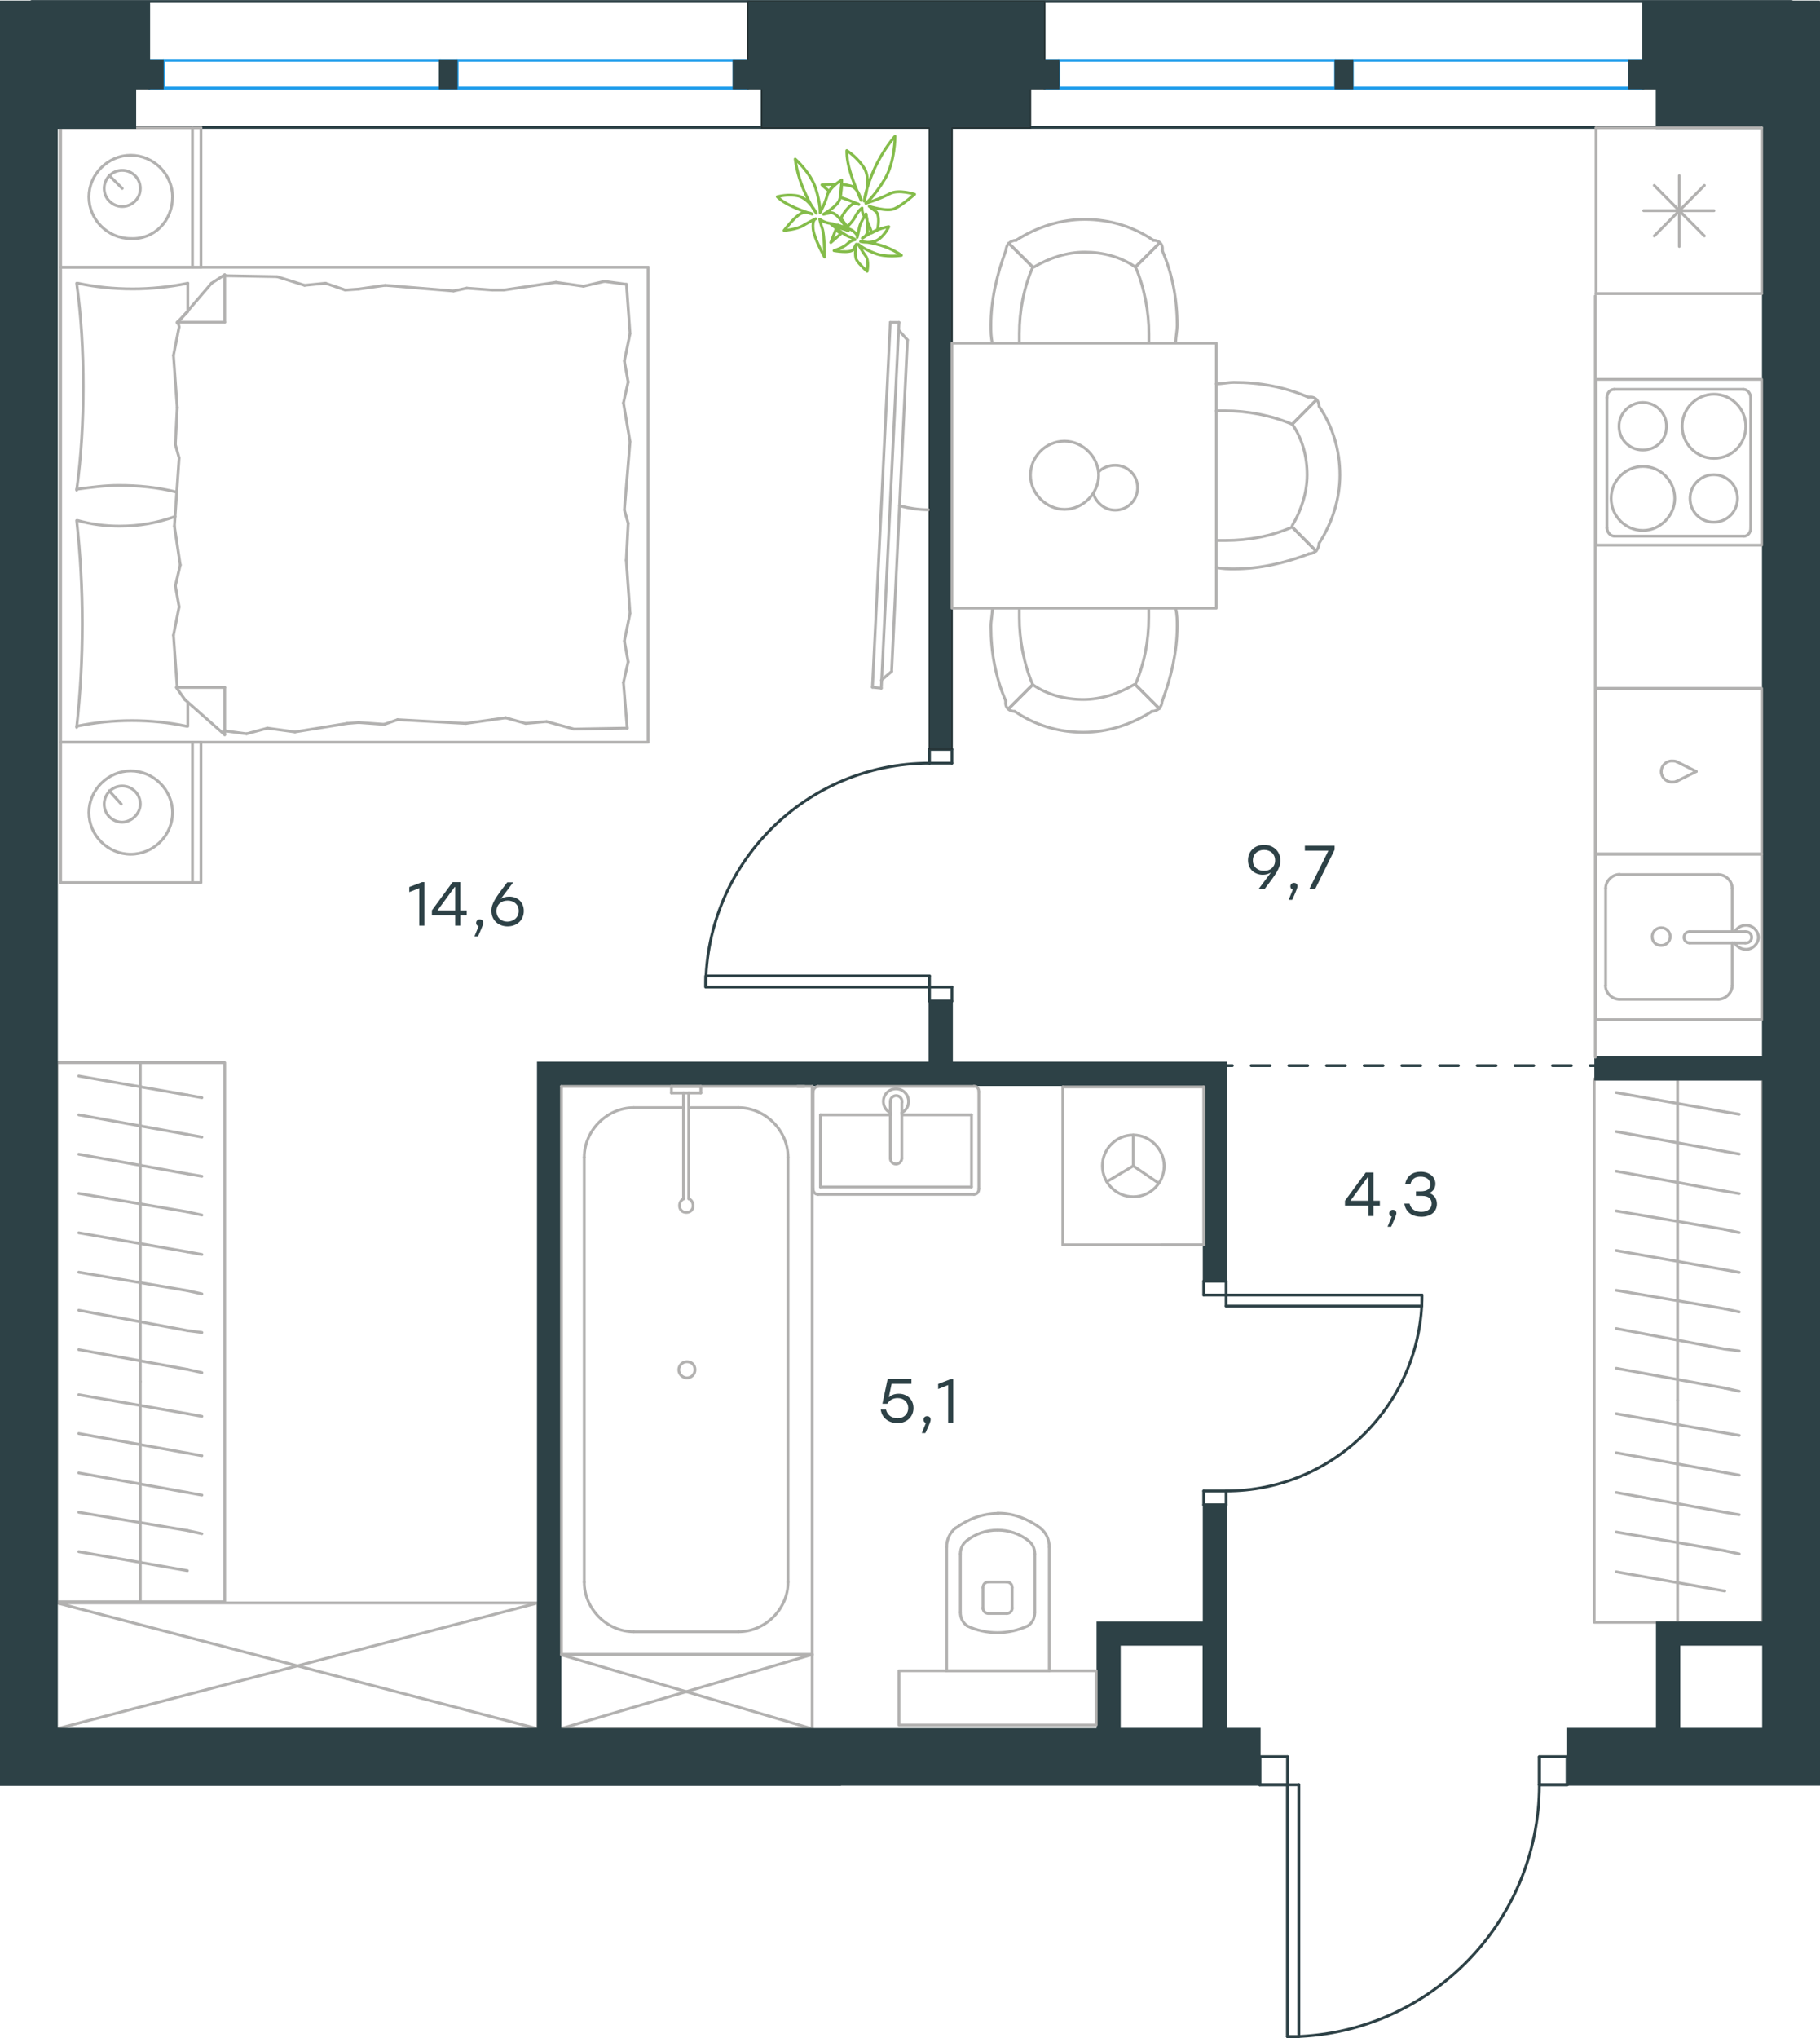 <?xml version="1.0" encoding="utf-8"?>
<!-- Generator: Adobe Illustrator 26.5.0, SVG Export Plug-In . SVG Version: 6.00 Build 0)  -->
<svg version="1.1" id="Слой_1" xmlns="http://www.w3.org/2000/svg" xmlns:xlink="http://www.w3.org/1999/xlink" x="0px" y="0px"
	 viewBox="0 0 966.3 1081.5" style="enable-background:new 0 0 966.3 1081.5;" xml:space="preserve">
<style type="text/css">
	.st0{fill:none;stroke:#B2B1B0;stroke-width:1.5;stroke-linecap:round;stroke-linejoin:round;stroke-miterlimit:10;}
	.st1{fill:none;stroke:#B2B1B0;stroke-width:1.5;stroke-linecap:round;stroke-linejoin:round;stroke-miterlimit:22.926;}
	.st2{fill:none;stroke:#1D9CEB;stroke-width:1.5;stroke-linecap:round;stroke-linejoin:round;stroke-miterlimit:10;}
	.st3{fill:none;stroke:#2D4146;stroke-width:1.5;stroke-linecap:round;stroke-linejoin:round;stroke-miterlimit:10;}
	.st4{fill:none;stroke:#2D4146;stroke-width:1.5;stroke-linecap:round;stroke-linejoin:round;stroke-miterlimit:22.926;}
	.st5{fill:#2D4146;stroke:#2D4146;stroke-miterlimit:10;}
	.st6{fill-rule:evenodd;clip-rule:evenodd;fill:#2D4146;stroke:#2D4146;stroke-miterlimit:10;}
	.st7{fill:none;stroke:#1A1A18;stroke-width:0.216;stroke-miterlimit:22.926;}
	.st8{fill:#2D4146;}
	.st9{fill:none;stroke:#84BC4A;stroke-width:1.5;stroke-linecap:round;stroke-linejoin:round;stroke-miterlimit:22.926;}
	
		.st10{fill:none;stroke:#2D4146;stroke-width:1.5;stroke-linecap:round;stroke-linejoin:round;stroke-miterlimit:22.926;stroke-dasharray:10,10,0,0,0,0;}
</style>
<g>
	<line class="st0" x1="30.2" y1="917.4" x2="285.6" y2="850.6"/>
	<polygon class="st0" points="285.6,850.6 30.2,850.6 285.6,917.4 	"/>
	<line class="st0" x1="297.5" y1="917.4" x2="431.2" y2="878"/>
	<polyline class="st0" points="297.5,917.4 431.2,917.4 297.5,878 	"/>
	<polyline class="st0" points="431.2,917.4 431.2,878 297.5,878 	"/>
	<g>
		<line class="st1" x1="890.7" y1="861" x2="890.7" y2="743.1"/>
		<line class="st1" x1="923.4" y1="761.7" x2="915.7" y2="760.4"/>
		<line class="st1" x1="915.7" y1="760.4" x2="858.1" y2="750.2"/>
		<line class="st1" x1="923.4" y1="782.8" x2="915.7" y2="781.4"/>
		<line class="st1" x1="915.7" y1="781.4" x2="858.1" y2="770.9"/>
		<line class="st1" x1="923.4" y1="803.8" x2="915.7" y2="802.5"/>
		<line class="st1" x1="915.7" y1="802.5" x2="858.1" y2="792"/>
		<line class="st1" x1="923.4" y1="824.6" x2="915.7" y2="822.9"/>
		<line class="st1" x1="915.7" y1="822.9" x2="858.1" y2="813"/>
		<line class="st1" x1="915.7" y1="844.3" x2="858.1" y2="834.1"/>
		<rect x="846.4" y="572.6" class="st1" width="89.1" height="288.3"/>
		<line class="st1" x1="890.7" y1="743.1" x2="890.7" y2="572.6"/>
		<line class="st1" x1="923.4" y1="591.3" x2="915.7" y2="590"/>
		<line class="st1" x1="915.7" y1="590" x2="858.1" y2="579.8"/>
		<line class="st1" x1="923.4" y1="612.4" x2="915.7" y2="611"/>
		<line class="st1" x1="915.7" y1="611" x2="858.1" y2="600.5"/>
		<line class="st1" x1="923.4" y1="633.4" x2="915.7" y2="632.1"/>
		<line class="st1" x1="915.7" y1="632.1" x2="858.1" y2="621.5"/>
		<line class="st1" x1="923.4" y1="654.1" x2="915.7" y2="652.4"/>
		<line class="st1" x1="915.7" y1="652.4" x2="858.1" y2="642.6"/>
		<line class="st1" x1="923.4" y1="675.2" x2="915.7" y2="673.8"/>
		<line class="st1" x1="915.7" y1="673.8" x2="858.1" y2="663.6"/>
		<line class="st1" x1="923.4" y1="696.2" x2="915.7" y2="694.5"/>
		<line class="st1" x1="915.7" y1="694.5" x2="858.1" y2="684.7"/>
		<line class="st1" x1="923.4" y1="716.9" x2="915.7" y2="715.9"/>
		<line class="st1" x1="915.7" y1="715.9" x2="858.1" y2="705"/>
		<line class="st1" x1="915.7" y1="736.6" x2="858.1" y2="726.1"/>
		<line class="st1" x1="923.4" y1="738.3" x2="915.7" y2="736.6"/>
	</g>
	<g>
		<line class="st1" x1="74.5" y1="850" x2="74.5" y2="733.1"/>
		<line class="st1" x1="107.2" y1="751.6" x2="99.5" y2="750.2"/>
		<line class="st1" x1="99.5" y1="750.2" x2="41.8" y2="740.1"/>
		<line class="st1" x1="107.2" y1="772.5" x2="99.5" y2="771.1"/>
		<line class="st1" x1="99.5" y1="771.1" x2="41.8" y2="760.7"/>
		<line class="st1" x1="107.2" y1="793.4" x2="99.5" y2="792"/>
		<line class="st1" x1="99.5" y1="792" x2="41.8" y2="781.6"/>
		<line class="st1" x1="107.2" y1="813.9" x2="99.5" y2="812.2"/>
		<line class="st1" x1="99.5" y1="812.2" x2="41.8" y2="802.5"/>
		<line class="st1" x1="99.5" y1="833.5" x2="41.8" y2="823.4"/>
		<rect x="30.2" y="563.9" class="st1" width="89.1" height="286.1"/>
		<line class="st1" x1="74.5" y1="733.1" x2="74.5" y2="563.9"/>
		<line class="st1" x1="107.2" y1="582.5" x2="99.5" y2="581.1"/>
		<line class="st1" x1="99.5" y1="581.1" x2="41.8" y2="571"/>
		<line class="st1" x1="107.2" y1="603.4" x2="99.5" y2="602"/>
		<line class="st1" x1="99.5" y1="602" x2="41.8" y2="591.6"/>
		<line class="st1" x1="107.2" y1="624.2" x2="99.5" y2="622.9"/>
		<line class="st1" x1="99.5" y1="622.9" x2="41.8" y2="612.5"/>
		<line class="st1" x1="107.2" y1="644.8" x2="99.5" y2="643.1"/>
		<line class="st1" x1="99.5" y1="643.1" x2="41.8" y2="633.3"/>
		<line class="st1" x1="107.2" y1="665.7" x2="99.5" y2="664.3"/>
		<line class="st1" x1="99.5" y1="664.3" x2="41.8" y2="654.2"/>
		<line class="st1" x1="107.2" y1="686.6" x2="99.5" y2="684.9"/>
		<line class="st1" x1="99.5" y1="684.9" x2="41.8" y2="675.1"/>
		<line class="st1" x1="107.2" y1="707.1" x2="99.5" y2="706.1"/>
		<line class="st1" x1="99.5" y1="706.1" x2="41.8" y2="695.3"/>
		<line class="st1" x1="99.5" y1="726.7" x2="41.8" y2="716.2"/>
		<line class="st1" x1="107.2" y1="728.4" x2="99.5" y2="726.7"/>
	</g>
</g>
<rect x="709.1" y="32" class="st2" width="8.9" height="14.9"/>
<rect x="554.6" y="32" class="st2" width="7.5" height="14.9"/>
<rect x="865" y="32" class="st2" width="7.4" height="14.9"/>
<line class="st2" x1="865" y1="46.8" x2="718" y2="46.8"/>
<line class="st2" x1="709.1" y1="46.8" x2="562" y2="46.8"/>
<line class="st2" x1="562" y1="32" x2="709.1" y2="32"/>
<line class="st2" x1="718" y1="32" x2="865" y2="32"/>
<rect x="233.8" y="32" class="st2" width="8.9" height="14.9"/>
<rect x="79.3" y="32" class="st2" width="7.5" height="14.9"/>
<rect x="389.7" y="32" class="st2" width="7.4" height="14.9"/>
<line class="st2" x1="389.7" y1="46.8" x2="242.7" y2="46.8"/>
<line class="st2" x1="233.8" y1="46.8" x2="86.7" y2="46.8"/>
<line class="st2" x1="86.7" y1="32" x2="233.8" y2="32"/>
<line class="st2" x1="242.7" y1="32" x2="389.7" y2="32"/>
<polyline class="st3" points="951.2,67.6 190.3,67.6 16.8,67.6 "/>
<line class="st4" x1="16.8" y1="0.8" x2="951.2" y2="0.8"/>
<polyline class="st3" points="683.6,947.1 689.6,947.1 683.6,947.1 683.6,1080.7 "/>
<polyline class="st3" points="689.6,947.1 689.6,1080.7 683.6,1080.7 "/>
<polygon class="st3" points="832.1,947.1 817.3,947.1 817.3,932.2 832.1,932.2 832.1,947.1 832.1,932.2 "/>
<path class="st3" d="M668.8,947.1v-14.9V947.1z"/>
<rect x="668.8" y="932.2" class="st3" width="14.9" height="14.9"/>
<line class="st3" x1="668.8" y1="932.2" x2="668.8" y2="947.1"/>
<line class="st3" x1="683.6" y1="932.2" x2="683.6" y2="947.1"/>
<line class="st3" x1="832.1" y1="947.1" x2="832.1" y2="932.2"/>
<line class="st3" x1="817.3" y1="947.1" x2="817.3" y2="932.2"/>
<line class="st3" x1="689.6" y1="947.1" x2="689.6" y2="1080.7"/>
<line class="st3" x1="683.6" y1="947.1" x2="683.6" y2="1080.7"/>
<polyline class="st3" points="683.6,947.1 668.8,947.1 668.8,932.2 683.6,932.2 "/>
<polyline class="st3" points="817.3,947.1 832.1,947.1 832.1,932.2 817.3,932.2 "/>
<path class="st3" d="M683.6,1080.8c73.8,0,133.7-59.8,133.7-133.7"/>
<line class="st3" x1="651" y1="693.1" x2="651" y2="687.2"/>
<line class="st3" x1="639.1" y1="679.8" x2="651" y2="679.8"/>
<line class="st3" x1="639.1" y1="687.2" x2="651" y2="687.2"/>
<line class="st3" x1="651" y1="798.6" x2="639.1" y2="798.6"/>
<line class="st3" x1="651" y1="791.2" x2="639.1" y2="791.2"/>
<polyline class="st3" points="651,693.1 754.9,693.1 754.9,687.2 651,687.2 "/>
<polyline class="st3" points="651,687.2 651,679.8 639.1,679.8 639.1,687.2 "/>
<polyline class="st3" points="651,791.2 651,798.6 639.1,798.6 639.1,791.2 "/>
<path class="st3" d="M651,791.2c57.4,0,104-46.5,104-104"/>
<line class="st3" x1="493.5" y1="517.9" x2="493.5" y2="523.8"/>
<line class="st3" x1="505.4" y1="531.3" x2="493.5" y2="531.3"/>
<line class="st3" x1="505.4" y1="523.8" x2="493.5" y2="523.8"/>
<line class="st3" x1="493.5" y1="397.6" x2="505.4" y2="397.6"/>
<line class="st3" x1="493.5" y1="405" x2="505.4" y2="405"/>
<polyline class="st3" points="493.5,517.9 374.7,517.9 374.7,523.8 493.5,523.8 "/>
<polyline class="st3" points="493.5,523.8 493.5,531.3 505.4,531.3 505.4,523.8 "/>
<polyline class="st3" points="493.5,405 493.5,397.6 505.4,397.6 505.4,405 "/>
<path class="st3" d="M493.5,405c-65.6,0-118.8,53.2-118.8,118.8"/>
<polygon class="st5" points="404.4,67.9 493.5,67.9 493.5,90.2 493.5,397.6 505.4,397.6 505.4,90.2 505.4,67.9 547,67.9 547,23.4 
	552.9,23.4 552.9,1.1 398.5,1.1 398.5,23.4 404.4,23.4 "/>
<rect x="0.5" y="0.8" class="st6" width="78.7" height="46.1"/>
<rect x="397.1" y="0.8" class="st6" width="157.5" height="46.1"/>
<rect x="872.4" y="0.8" class="st6" width="93.3" height="46.1"/>
<polygon class="st7" points="404.4,67.9 493.5,67.9 493.5,90.2 493.5,397.6 505.4,397.6 505.4,90.2 505.4,67.9 547,67.9 547,46.8 
	554.6,46.8 554.6,0.8 397.1,0.8 397.1,46.8 404.4,46.8 "/>
<g>
	<path class="st8" d="M225.3,468.1v23.1h-2.7v-19.9l-5.3,2.1v-2.7l6.8-2.6H225.3z"/>
	<path class="st8" d="M247.8,485.7h-3.4v5.5h-2.7v-5.5h-12.4v-2.6l11-15h4.1v15h3.4L247.8,485.7L247.8,485.7z M241.7,483.1v-12.4
		h-0.3l-9.1,12.4H241.7z"/>
	<path class="st8" d="M253.8,496.9h-1.9l2.2-5.4c-0.8-0.2-1.3-0.9-1.3-1.7c0-1.1,0.8-1.9,1.9-1.9c0.8,0,1.9,0.4,1.9,1.9
		C256.5,490.4,256.4,491.1,253.8,496.9z"/>
	<path class="st8" d="M278.1,483.4c0,5-3.8,8.2-8.6,8.2c-4.7,0-8.6-3.1-8.6-8.3c0-4,2.4-7.2,8.4-15.1h3.2l-6.6,8.8
		c1.2-0.7,2.6-1.2,4.3-1.2C274.4,475.7,278.1,478.4,278.1,483.4z M275.4,483.4c0-3.5-2.6-5.5-5.9-5.5c-3.4,0-5.9,2.1-5.9,5.6
		s2.6,5.6,5.8,5.6C272.8,489,275.4,486.8,275.4,483.4z"/>
</g>
<g>
	<path class="st8" d="M679.8,456.7c0,4-2.4,7.2-8.4,15.1h-3.2l6.6-8.8c-1.2,0.7-2.6,1.2-4.3,1.2c-4.1,0-7.9-2.7-7.9-7.7
		s3.8-8.2,8.6-8.2C675.9,448.4,679.8,451.5,679.8,456.7z M677,456.6c0-3.5-2.6-5.6-5.9-5.6c-3.3,0-5.9,2.2-5.9,5.6
		c0,3.5,2.6,5.5,5.8,5.5C674.5,462.2,677,460,677,456.6z"/>
	<path class="st8" d="M686.1,477.5h-1.9l2.2-5.4c-0.8-0.2-1.3-0.9-1.3-1.7c0-1.1,0.8-1.9,1.9-1.9c0.8,0,1.9,0.4,1.9,1.9
		C688.8,471,688.7,471.7,686.1,477.5z"/>
	<path class="st8" d="M708.6,448.8v2.1l-10.4,21h-3.1l10.2-20.5h-12.5v-2.6H708.6z"/>
</g>
<g>
	<path class="st8" d="M732.6,639.8h-3.4v5.5h-2.7v-5.5h-12.4v-2.6l11-15h4.1v15h3.4L732.6,639.8L732.6,639.8z M726.4,637.2v-12.4
		h-0.3l-9.1,12.4H726.4z"/>
	<path class="st8" d="M738.6,651h-1.9l2.2-5.4c-0.8-0.2-1.3-0.9-1.3-1.7c0-1.1,0.8-1.9,1.9-1.9c0.8,0,1.9,0.4,1.9,1.9
		C741.3,644.5,741.2,645.2,738.6,651z"/>
	<path class="st8" d="M762.9,638.9c0,4.2-3.4,6.8-8.3,6.8c-4.5,0-8.3-2.2-9-7h2.8c0.7,3.1,3.2,4.4,6.2,4.4c3.4,0,5.5-1.7,5.5-4.4
		c0-2.3-1.4-4.1-5.1-4.1h-3.2v-2.4h2.4c3.5,0,5.2-1.3,5.2-3.6c0-2.6-2.1-4.2-5.1-4.2c-2.8,0-4.7,1-5.5,4.1H746
		c0.9-4.7,4.2-6.7,8.3-6.7c4.4,0,7.8,2.6,7.8,6.4c0,2.2-1.2,4.1-3.3,4.9C761.4,634,762.9,636.1,762.9,638.9z"/>
</g>
<g>
	<path class="st8" d="M485,747.2c0,4.7-3.7,8-8.4,8c-4.4,0-8.3-2.4-9-7.2h2.8c0.7,3,3.1,4.6,6.2,4.6c3.3,0,5.6-2.3,5.6-5.4
		c0-3.2-2.4-5.3-5.6-5.3c-2.6,0-4.4,1.2-5.5,3h-2.6l2.8-13.2h12.6v2.6h-10.5l-1.5,7.2c1.3-1.2,3-1.9,5.3-1.9
		C481.5,739.6,485,742.5,485,747.2z"/>
	<path class="st8" d="M491.3,760.5h-1.9l2.2-5.4c-0.8-0.2-1.3-0.9-1.3-1.7c0-1.1,0.8-1.9,1.9-1.9c0.8,0,1.9,0.4,1.9,1.9
		C494.1,754,494,754.7,491.3,760.5z"/>
	<path class="st8" d="M506.1,731.8v23.1h-2.7V735l-5.3,2.1v-2.7l6.8-2.6H506.1z"/>
</g>
<path class="st5" d="M965.8,917.4v-44.6V861V486.7v-11.9V90.2V67.9V1.1h-92.1v22.3h5.9V68H936v22.3V561h-89v11.9h89.1V861h-28.2
	h-16.3h-11.9v56.4h-47.5v29.7h133.7L965.8,917.4L965.8,917.4z M936.1,917.4h-44.5v-44.6h16.3h28.2V917.4z"/>
<g>
	<rect x="533.4" y="32" class="st6" width="28.6" height="14.9"/>
	<rect x="709.1" y="32" class="st6" width="8.9" height="14.9"/>
	<rect x="865" y="32" class="st6" width="34.9" height="14.9"/>
</g>
<g>
	<rect x="57.8" y="32" class="st6" width="28.6" height="14.9"/>
	<rect x="233.5" y="32" class="st6" width="8.9" height="14.9"/>
	<rect x="389.5" y="32" class="st6" width="34.9" height="14.9"/>
</g>
<g>
	<g>
		<line class="st1" x1="32.2" y1="141.8" x2="32.2" y2="67.8"/>
		<line class="st1" x1="106.7" y1="67.8" x2="106.7" y2="141.8"/>
		<line class="st1" x1="106.7" y1="141.8" x2="32.2" y2="141.8"/>
		<line class="st1" x1="32.2" y1="67.8" x2="106.7" y2="67.8"/>
		<line class="st1" x1="64.9" y1="100" x2="57.9" y2="93"/>
		<line class="st1" x1="102.2" y1="67.8" x2="102.2" y2="141.8"/>
		<path class="st1" d="M91.6,104.5c0-12.1-10.1-22.1-22.2-22.1s-22.2,10.1-22.2,22.1c0,12.1,10.1,22.1,22.2,22.1
			C82,127.2,91.6,117.1,91.6,104.5z"/>
		<path class="st1" d="M74.5,100c0-5.5-4.5-9.6-9.6-9.6c-5.5,0-9.6,4.5-9.6,9.6c0,5.5,4.5,9.6,9.6,9.6
			C69.9,109.6,74.5,105.6,74.5,100z"/>
		<line class="st1" x1="32.2" y1="393.9" x2="32.2" y2="141.8"/>
		<line class="st1" x1="99.7" y1="372.6" x2="99.7" y2="385.4"/>
		<line class="st1" x1="94.1" y1="171" x2="119.3" y2="171"/>
		<line class="st1" x1="99.7" y1="165.4" x2="94.1" y2="171"/>
		<line class="st1" x1="344.1" y1="393.9" x2="32.2" y2="393.9"/>
		<line class="st1" x1="119.3" y1="145.8" x2="119.3" y2="171"/>
		<line class="st1" x1="32.2" y1="141.8" x2="344.1" y2="141.8"/>
		<line class="st1" x1="119.3" y1="389.9" x2="98.2" y2="371.3"/>
		<line class="st1" x1="98.2" y1="371.3" x2="93.6" y2="364.8"/>
		<line class="st1" x1="99.7" y1="150.3" x2="99.7" y2="165"/>
		<line class="st1" x1="94.1" y1="364.8" x2="119.3" y2="364.8"/>
		<line class="st1" x1="94.1" y1="171.5" x2="112.3" y2="150.3"/>
		<line class="st1" x1="112.3" y1="150.3" x2="119.3" y2="145.8"/>
		<line class="st1" x1="119.3" y1="389.9" x2="119.3" y2="364.8"/>
		<line class="st1" x1="333.5" y1="277.7" x2="332.5" y2="297.3"/>
		<line class="st1" x1="331" y1="213.8" x2="334.5" y2="234.4"/>
		<line class="st1" x1="331.5" y1="191.6" x2="333.5" y2="202.7"/>
		<line class="st1" x1="333.5" y1="202.7" x2="331" y2="213.8"/>
		<line class="st1" x1="331.5" y1="270.6" x2="333.5" y2="277.7"/>
		<line class="st1" x1="334.5" y1="234.4" x2="331.5" y2="270.6"/>
		<line class="st1" x1="332.6" y1="150.8" x2="334.5" y2="177"/>
		<line class="st1" x1="334.5" y1="177" x2="331.5" y2="191.6"/>
		<line class="st1" x1="331" y1="362.2" x2="333" y2="386.4"/>
		<line class="st1" x1="331.5" y1="340.1" x2="333.5" y2="351.2"/>
		<line class="st1" x1="333.5" y1="351.2" x2="331" y2="362.2"/>
		<line class="st1" x1="332.5" y1="297.3" x2="334.5" y2="325.5"/>
		<line class="st1" x1="334.5" y1="325.5" x2="331.5" y2="340.1"/>
		<line class="st1" x1="344.1" y1="393.9" x2="344.1" y2="141.8"/>
		<path class="st1" d="M40.7,276.2c2,18.1,3,36.2,3,54.9c0,18.1-1,36.7-3,54.9"/>
		<path class="st1" d="M93,274.1c-10.1,3.5-19,5.1-29.6,5.1c-7.6,0-15.1-1-22.2-3"/>
		<path class="st1" d="M40.7,385.4c9.6-2,19.7-3,29.2-3c10.1,0,19.7,1,29.2,3"/>
		<path class="st1" d="M40.7,259.6c7.6-1,15.1-2,22.2-2c10.6,0,20.7,1,30.7,3.5"/>
		<line class="st1" x1="183.3" y1="153.9" x2="190.4" y2="153.4"/>
		<line class="st1" x1="161.7" y1="151.4" x2="172.8" y2="150.3"/>
		<line class="st1" x1="172.8" y1="150.3" x2="183.3" y2="153.9"/>
		<line class="st1" x1="119.3" y1="146.3" x2="147.1" y2="146.8"/>
		<line class="st1" x1="147.1" y1="146.8" x2="161.7" y2="151.4"/>
		<line class="st1" x1="247.8" y1="152.9" x2="261.4" y2="153.9"/>
		<line class="st1" x1="190.4" y1="153.4" x2="204.5" y2="151.4"/>
		<line class="st1" x1="240.8" y1="154.4" x2="247.8" y2="152.9"/>
		<line class="st1" x1="204.5" y1="151.4" x2="240.8" y2="154.4"/>
		<line class="st1" x1="261.4" y1="153.9" x2="267.5" y2="153.9"/>
		<line class="st1" x1="309.8" y1="151.9" x2="320.9" y2="149.3"/>
		<line class="st1" x1="320.9" y1="149.3" x2="332" y2="150.8"/>
		<line class="st1" x1="267.5" y1="153.9" x2="295.2" y2="149.8"/>
		<line class="st1" x1="295.2" y1="149.8" x2="309.8" y2="151.9"/>
		<line class="st1" x1="268.5" y1="380.9" x2="261.4" y2="381.9"/>
		<line class="st1" x1="290.2" y1="382.9" x2="279.1" y2="383.9"/>
		<line class="st1" x1="279.1" y1="383.9" x2="268.5" y2="380.9"/>
		<line class="st1" x1="333" y1="386.4" x2="304.8" y2="386.9"/>
		<line class="st1" x1="304.8" y1="386.9" x2="290.2" y2="382.9"/>
		<line class="st1" x1="204" y1="384.4" x2="190.4" y2="383.4"/>
		<line class="st1" x1="261.4" y1="381.9" x2="247.3" y2="383.9"/>
		<line class="st1" x1="211.1" y1="381.9" x2="204" y2="384.4"/>
		<line class="st1" x1="247.3" y1="383.9" x2="211.1" y2="381.9"/>
		<line class="st1" x1="190.4" y1="383.4" x2="184.3" y2="383.9"/>
		<line class="st1" x1="119.8" y1="387.9" x2="118.8" y2="387.9"/>
		<line class="st1" x1="142" y1="386.4" x2="130.9" y2="389.4"/>
		<line class="st1" x1="130.9" y1="389.4" x2="119.8" y2="387.9"/>
		<line class="st1" x1="184.3" y1="383.9" x2="156.6" y2="388.4"/>
		<line class="st1" x1="156.6" y1="388.4" x2="142" y2="386.4"/>
		<path class="st1" d="M40.7,150.3c2.5,18.1,3.5,36.2,3.5,54.9c0,18.1-1,36.7-3.5,54.9"/>
		<path class="st1" d="M99.7,150.3c-9.6,2-19.7,3-29.2,3c-10.1,0-19.7-1-29.2-3"/>
		<line class="st1" x1="93.1" y1="235.9" x2="94.1" y2="216.3"/>
		<line class="st1" x1="95.7" y1="299.8" x2="92.6" y2="279.2"/>
		<line class="st1" x1="95.1" y1="322" x2="93.1" y2="310.9"/>
		<line class="st1" x1="93.1" y1="310.9" x2="95.7" y2="299.8"/>
		<line class="st1" x1="95.1" y1="243" x2="93.1" y2="235.9"/>
		<line class="st1" x1="92.6" y1="279.2" x2="95.1" y2="243"/>
		<line class="st1" x1="94.1" y1="364.8" x2="92.1" y2="337.1"/>
		<line class="st1" x1="92.1" y1="337.1" x2="95.1" y2="322"/>
		<line class="st1" x1="95.1" y1="173.5" x2="94.6" y2="171"/>
		<line class="st1" x1="94.1" y1="216.3" x2="92.1" y2="188.6"/>
		<line class="st1" x1="92.1" y1="188.6" x2="95.1" y2="173.5"/>
		<line class="st1" x1="32.2" y1="468.4" x2="32.2" y2="393.9"/>
		<line class="st1" x1="106.7" y1="393.9" x2="106.7" y2="468.4"/>
		<line class="st1" x1="106.2" y1="468.4" x2="32.2" y2="468.4"/>
		<line class="st1" x1="32.2" y1="393.9" x2="106.2" y2="393.9"/>
		<line class="st1" x1="64.4" y1="426.7" x2="57.9" y2="419.6"/>
		<line class="st1" x1="102.2" y1="393.9" x2="102.2" y2="468.4"/>
		<path class="st1" d="M91.6,431.2c0-12.1-10.1-22.1-22.2-22.1s-22.2,10.1-22.2,22.1c0,12.1,10.1,22.1,22.2,22.1
			C81.5,453.3,91.6,443.3,91.6,431.2z"/>
		<path class="st1" d="M74.5,426.7c0-5.5-4.5-9.6-9.6-9.6c-5.5,0-9.6,4.5-9.6,9.6c0,5.5,4.5,9.6,9.6,9.6
			C69.9,436.2,74.5,431.7,74.5,426.7z"/>
	</g>
	<g>
		<path class="st1" d="M477.6,268.4c5.1,1.3,10.2,2.1,15.3,2.1"/>
		<line class="st1" x1="467.9" y1="365.2" x2="477.3" y2="171.1"/>
		<line class="st1" x1="472.7" y1="171.1" x2="463.2" y2="364.7"/>
		<line class="st1" x1="463.2" y1="364.7" x2="467.9" y2="365.2"/>
		<line class="st1" x1="481.8" y1="180.4" x2="473.4" y2="356.3"/>
		<line class="st1" x1="477.2" y1="175.3" x2="481.8" y2="180.4"/>
		<line class="st1" x1="473.4" y1="356.3" x2="467.9" y2="361"/>
		<line class="st1" x1="472.7" y1="171.1" x2="477.3" y2="171.1"/>
	</g>
</g>
<path class="st5" d="M446,947.1h14.9h29.7h99.7h78.5v-29.7H651V798.6h-11.9V861h-48.8h-7.6v11.9v44.6H446H297.5V575.8h341.6v104H651
	V563.9h-11.9H505.4v-32.7h-11.9v32.7h-196h-11.9v11.9v341.6H30.2V90.2V67.9h41.6V23.4h5.9V1.1H0.5v66.8v22.3v510.9V613v248v11.9
	v44.6v29.7h297H446V947.1z M594.5,872.8H639v44.6h-44.5V872.8z"/>
<g>
	<line class="st1" x1="502.1" y1="886.6" x2="557.1" y2="886.6"/>
	<g>
		<line class="st1" x1="502.6" y1="821" x2="502.6" y2="886.6"/>
		<line class="st1" x1="549.4" y1="855.6" x2="549.4" y2="824.6"/>
		<line class="st1" x1="509.9" y1="824.6" x2="509.9" y2="855.6"/>
		<line class="st1" x1="537.4" y1="853.8" x2="537.4" y2="842.5"/>
		<line class="st1" x1="521.9" y1="842.5" x2="521.9" y2="853.8"/>
		<line class="st1" x1="524.9" y1="856.2" x2="534.4" y2="856.2"/>
		<line class="st1" x1="557.1" y1="886.6" x2="557.1" y2="821"/>
		<line class="st1" x1="534.4" y1="839.5" x2="524.9" y2="839.5"/>
		<path class="st1" d="M552.3,810.8c-6.6-4.8-14.3-7.8-22.1-7.8c0,0,0,0-0.6,0"/>
		<path class="st1" d="M534.4,856.2c1.8,0,3-1.2,3-3"/>
		<path class="st1" d="M545.8,862.8c2.4-1.8,3.6-4.2,3.6-7.2"/>
		<path class="st1" d="M537.4,842.5c0-1.8-1.2-3-3-3"/>
		<path class="st1" d="M545.8,817.4c-4.8-3.6-10.2-5.4-16.1-5.4"/>
		<path class="st1" d="M524.9,839.5c-1.8,0-3,1.2-3,3"/>
		<path class="st1" d="M521.9,853.2c0,1.8,1.2,3,3,3"/>
		<path class="st1" d="M509.9,855.6c0,3,1.2,5.4,3.6,7.2"/>
		<path class="st1" d="M513.5,862.8c4.8,2.4,10.8,3.6,16.1,3.6s10.8-1.2,16.1-3.6"/>
		<path class="st1" d="M513.5,817.4c-2.4,1.8-3.6,4.2-3.6,7.2"/>
		<path class="st1" d="M530.1,803.1L530.1,803.1c-8.4,0-16.1,3-22.7,7.8"/>
		<path class="st1" d="M557.1,821c0-4.2-1.8-7.8-4.8-10.1"/>
		<path class="st1" d="M507.4,810.8c-3,2.4-4.8,6-4.8,10.1"/>
		<path class="st1" d="M529.6,812L529.6,812c-6,0-11.4,1.8-16.1,5.4"/>
		<path class="st1" d="M549.4,824.6c0-3-1.2-5.4-3.6-7.2"/>
	</g>
	<rect x="477.3" y="886.6" class="st1" width="104.7" height="28.8"/>
</g>
<g>
	<line class="st1" x1="435.6" y1="629.9" x2="435.6" y2="591.6"/>
	<line class="st1" x1="435.6" y1="591.6" x2="472.7" y2="591.6"/>
	<line class="st1" x1="478.8" y1="591.6" x2="515.8" y2="591.6"/>
	<line class="st1" x1="515.8" y1="629.9" x2="435.6" y2="629.9"/>
	<line class="st1" x1="515.8" y1="591.6" x2="515.8" y2="629.9"/>
	<line class="st1" x1="517.1" y1="576.5" x2="434.3" y2="576.5"/>
	<line class="st1" x1="519.7" y1="630.8" x2="519.7" y2="579.4"/>
	<line class="st1" x1="434.3" y1="633.8" x2="517.1" y2="633.8"/>
	<line class="st1" x1="431.7" y1="579.4" x2="431.7" y2="630.8"/>
	<path class="st1" d="M431.7,630.8c0,1.8,1,3,2.6,3"/>
	<path class="st1" d="M517.1,633.8c1.6,0,2.6-1.2,2.6-3"/>
	<path class="st1" d="M519.7,579.4c0-1.8-1-3-2.6-3"/>
	<path class="st1" d="M434.3,576.5c-1,0-2.6,1.2-2.6,3"/>
	<line class="st1" x1="478.8" y1="614.6" x2="478.8" y2="584.9"/>
	<line class="st1" x1="472.7" y1="584.9" x2="472.7" y2="614.6"/>
	<path class="st1" d="M478.8,614.6L478.8,614.6c0,1.7-1.4,3.1-3.1,3.1s-3-1.4-3-3l0,0"/>
	<path class="st1" d="M472.7,590.5c-2.3-1.1-3.7-3.5-3.7-6c0-3.7,3-6.7,6.7-6.7s6.7,3,6.7,6.7c0,2.5-1.4,4.9-3.7,6"/>
	<path class="st1" d="M472.7,584.9c0-0.1,0-0.3,0-0.4c0-1.7,1.4-3.1,3.1-3.1s3.1,1.4,3.1,3.1c0,0.1,0,0.3,0,0.4"/>
</g>
<g>
	<line class="st1" x1="366.8" y1="587.8" x2="392.1" y2="587.8"/>
	<line class="st1" x1="336.5" y1="587.8" x2="362.9" y2="587.8"/>
	<line class="st1" x1="418.4" y1="614.1" x2="418.4" y2="839.6"/>
	<line class="st1" x1="392.1" y1="865.9" x2="336.5" y2="865.9"/>
	<line class="st1" x1="298.1" y1="878" x2="298.1" y2="576.5"/>
	<line class="st1" x1="431.2" y1="878" x2="298.1" y2="878"/>
	<line class="st1" x1="310.2" y1="839.6" x2="310.2" y2="614.1"/>
	<line class="st1" x1="431.2" y1="576.5" x2="431.2" y2="878"/>
	<line class="st1" x1="298.1" y1="576.5" x2="431.2" y2="576.5"/>
	<path class="st1" d="M392.1,865.9c14.2,0,26.3-12.1,26.3-26.3"/>
	<path class="st1" d="M336.5,587.8c-14.2,0-26.3,12.1-26.3,26.3"/>
	<path class="st1" d="M310.2,839.6c0,14.2,12.1,26.3,26.3,26.3"/>
	<path class="st1" d="M418.4,614.1c0-14.2-12.1-26.3-26.3-26.3"/>
	<line class="st1" x1="423.4" y1="576.5" x2="427" y2="576.5"/>
	<line class="st1" x1="365.7" y1="580" x2="365.7" y2="636.2"/>
	<line class="st1" x1="362.9" y1="636.2" x2="362.9" y2="580"/>
	<line class="st1" x1="356.5" y1="576.5" x2="372.1" y2="576.5"/>
	<line class="st1" x1="372.1" y1="576.5" x2="372.1" y2="580"/>
	<line class="st1" x1="372.1" y1="580" x2="356.5" y2="580"/>
	<line class="st1" x1="356.5" y1="580" x2="356.5" y2="576.5"/>
	<path class="st1" d="M362.9,636.2c-1.4,0.7-2.1,2.1-2.1,3.6c0,2.1,1.4,3.6,3.6,3.6c2.1,0,3.6-1.4,3.6-3.6c0-1.4-0.7-2.8-2.1-3.6"/>
	<path class="st1" d="M364.7,722.6c-2.4,0-4.3,2-4.3,4.3s2,4.3,4.3,4.3c2.4,0,4.3-2,4.3-4.3C369,724.1,367,722.6,364.7,722.6z"/>
</g>
<g>
	<line class="st1" x1="639.1" y1="576.8" x2="564.3" y2="576.8"/>
	<g>
		<line class="st1" x1="564.3" y1="660.6" x2="564.3" y2="576.8"/>
		<line class="st1" x1="616.6" y1="660.6" x2="639.1" y2="660.6"/>
		<line class="st1" x1="564.3" y1="660.6" x2="639.1" y2="660.6"/>
		<line class="st1" x1="601.7" y1="618.7" x2="615.1" y2="627.8"/>
		<line class="st1" x1="601.7" y1="618.7" x2="601.7" y2="602.3"/>
		<line class="st1" x1="601.7" y1="618.7" x2="587.6" y2="627.1"/>
		<path class="st1" d="M601.7,602.3c-9.1,0-16.4,7.4-16.4,16.4s7.4,16.4,16.4,16.4c9.1,0,16.4-7.4,16.4-16.4
			C618.1,610,610.7,602.3,601.7,602.3z"/>
		<line class="st1" x1="639.1" y1="660.6" x2="639.1" y2="576.8"/>
	</g>
</g>
<g>
	<line class="st1" x1="935.3" y1="67.8" x2="935.3" y2="155.8"/>
	<line class="st1" x1="891.6" y1="93.2" x2="891.6" y2="130.8"/>
	<line class="st1" x1="878.3" y1="125.2" x2="904.9" y2="98.4"/>
	<line class="st1" x1="878.3" y1="98.4" x2="904.9" y2="125.2"/>
	<line class="st1" x1="872.7" y1="111.8" x2="910" y2="111.8"/>
	<line class="st1" x1="935.3" y1="155.8" x2="847.4" y2="155.8"/>
	<line class="st1" x1="847.4" y1="67.8" x2="847.4" y2="155.8"/>
	<line class="st1" x1="935.3" y1="67.8" x2="847.4" y2="67.8"/>
</g>
<g>
	<rect x="847.3" y="453.2" class="st1" width="88" height="87.9"/>
	<line class="st1" x1="897.1" y1="500.4" x2="926.6" y2="500.4"/>
	<line class="st1" x1="919.7" y1="494.4" x2="919.7" y2="471.3"/>
	<line class="st1" x1="852.5" y1="471.3" x2="852.5" y2="523"/>
	<line class="st1" x1="919.7" y1="523" x2="919.7" y2="500.4"/>
	<line class="st1" x1="859.8" y1="530.3" x2="912.3" y2="530.3"/>
	<line class="st1" x1="926.6" y1="494.4" x2="897.1" y2="494.4"/>
	<line class="st1" x1="912.3" y1="464.1" x2="859.8" y2="464.1"/>
	<path class="st1" d="M897.1,500.4L897.1,500.4c-1.7,0-3-1.3-3-3s1.3-3,3-3"/>
	<path class="st1" d="M912.3,464.1c3.9,0,7.4,3.4,7.4,7.3"/>
	<path class="st1" d="M921,494.4c1.3-2.1,3.5-3.4,6.1-3.4c3.5,0,6.5,3,6.5,6.4s-3,6.4-6.5,6.4c-2.6,0-4.8-1.3-6.1-3.4"/>
	<path class="st1" d="M859.8,530.3c-3.9,0-7.4-3.4-7.4-7.3"/>
	<path class="st1" d="M919.7,523c0,3.8-3.5,7.3-7.4,7.3"/>
	<path class="st1" d="M852.5,471.3c0-3.8,3.5-7.3,7.4-7.3"/>
	<path class="st1" d="M926.6,494.4h0.4c1.7,0,3,1.3,3,3s-1.3,3-3,3h-0.4"/>
	<path class="st1" d="M882,501.7c2.6,0,4.8-2.1,4.8-4.7s-2.2-4.7-4.8-4.7s-4.8,2.1-4.8,4.7C877.2,500,879.4,501.7,882,501.7z"/>
</g>
<g>
	<path class="st1" d="M884.8,226.2c0-7-5.6-12.6-12.6-12.6c-6.9,0-12.6,5.7-12.6,12.6c0,7,5.6,12.6,12.6,12.6
		S884.8,233.6,884.8,226.2z"/>
	<path class="st1" d="M889.2,264.5c0-9.1-7.4-17-16.9-17c-9.1,0-16.9,7.4-16.9,17c0,9.1,7.4,17,16.9,17
		C881.4,281.5,889.2,273.6,889.2,264.5z"/>
	<path class="st1" d="M922.5,264.5c0-7-5.6-12.6-12.6-12.6c-6.9,0-12.6,5.7-12.6,12.6c0,7,5.6,12.6,12.6,12.6
		S922.5,271.5,922.5,264.5z"/>
	<path class="st1" d="M926.9,226.2c0-9.1-7.4-17-16.9-17c-9.1,0-16.9,7.4-16.9,17c0,9.1,7.4,17,16.9,17S926.9,235.8,926.9,226.2z"/>
	<line class="st1" x1="853.2" y1="280.2" x2="853.2" y2="211"/>
	<line class="st1" x1="925.6" y1="284.5" x2="857.1" y2="284.5"/>
	<line class="st1" x1="929.5" y1="211" x2="929.5" y2="280.2"/>
	<line class="st1" x1="857.1" y1="206.6" x2="925.6" y2="206.6"/>
	<path class="st1" d="M929.5,280.2L929.5,280.2c0,2.6-1.7,4.4-3.9,4.4"/>
	<path class="st1" d="M853.2,211L853.2,211c0-2.6,1.7-4.4,3.9-4.4"/>
	<path class="st1" d="M857.1,284.5L857.1,284.5c-2.2,0-3.9-2.2-3.9-4.4"/>
	<path class="st1" d="M925.6,206.6L925.6,206.6c2.2,0,3.9,2.2,3.9,4.4"/>
	<rect x="847.4" y="201.3" class="st1" width="87.9" height="88"/>
</g>
<g>
	<rect x="847.3" y="365.3" class="st1" width="88" height="87.9"/>
	<line class="st1" x1="900.6" y1="409.4" x2="890.2" y2="404.2"/>
	<line class="st1" x1="890.2" y1="414.6" x2="900.6" y2="409.4"/>
	<path class="st1" d="M890.2,414.6c-0.9,0.4-1.7,0.4-2.6,0.4c-3,0-5.6-2.6-5.6-5.6"/>
	<path class="st1" d="M890.2,404.2c-0.9-0.4-1.7-0.4-2.6-0.4c-3,0-5.6,2.6-5.6,5.6"/>
</g>
<line class="st1" x1="847" y1="157" x2="847" y2="561"/>
<g>
	<rect x="505.4" y="182.1" class="st1" width="140.4" height="140.6"/>
	<path class="st1" d="M686.1,225.1c5.5,7.9,7.9,17.4,7.9,26.9s-3.2,19-7.9,26.9"/>
	<path class="st1" d="M645.7,203.7c3.2,0,6.3-0.8,9.5-0.8c13.4,0,26.9,2.4,39.5,7.9"/>
	<path class="st1" d="M694.8,294c-12.7,4.8-26.1,7.9-39.5,7.9c-3.2,0-6.3,0-9.5-0.8"/>
	<path class="st1" d="M645.7,218c1.6,0,3.2,0,4.7,0c11.9,0,24.5,2.4,35.6,7.1"/>
	<path class="st1" d="M686.1,279.7c-11.1,4.8-22.9,7.1-35.6,7.1c-1.6,0-3.2,0-4.7,0"/>
	<path class="st1" d="M700.3,215.6c7.1,10.3,11.1,23,11.1,36.4c0,12.7-4,25.3-11.1,36.4"/>
	<line class="st1" x1="686.1" y1="225.1" x2="698.7" y2="212.4"/>
	<line class="st1" x1="686.1" y1="279.7" x2="698.7" y2="292.4"/>
	<line class="st1" x1="686.1" y1="225.1" x2="698.7" y2="212.4"/>
	<line class="st1" x1="686.1" y1="279.7" x2="698.7" y2="292.4"/>
	<path class="st1" d="M700.3,288.4c0,3.2-2.4,5.5-5.5,5.5"/>
	<path class="st1" d="M694.8,210.8c3.2-0.6,5.5,1.6,5.5,4.8"/>
	<g>
		<path class="st1" d="M602.8,141.7c-7.9-5.5-17.4-7.9-26.9-7.9s-19,3.2-26.9,7.9"/>
		<path class="st1" d="M624.2,182.1c0-3.2,0.8-6.3,0.8-9.5c0-13.5-2.4-26.9-7.9-39.6"/>
		<path class="st1" d="M534,133c-4.7,12.7-7.9,26.1-7.9,39.6c0,3.2,0,6.3,0.8,9.5"/>
		<path class="st1" d="M610,182.1c0-1.6,0-3.2,0-4.8c0-11.9-2.4-24.6-7.1-35.6"/>
		<path class="st1" d="M548.3,141.7c-4.7,11.1-7.1,23-7.1,35.6c0,1.6,0,3.2,0,4.8"/>
		<path class="st1" d="M612.3,127.5c-10.3-7.1-22.9-11.1-36.4-11.1c-12.7,0-25.3,4-36.4,11.1"/>
		<line class="st1" x1="602.8" y1="141.7" x2="615.5" y2="129.1"/>
		<line class="st1" x1="548.3" y1="141.7" x2="535.6" y2="129.1"/>
		<line class="st1" x1="602.8" y1="141.7" x2="615.5" y2="129.1"/>
		<line class="st1" x1="548.3" y1="141.7" x2="535.6" y2="129.1"/>
		<path class="st1" d="M539.6,127.5c-3.2,0-5.5,2.4-5.5,5.5"/>
		<path class="st1" d="M617.1,133c0.6-3.2-1.6-5.5-4.7-5.5"/>
	</g>
	<path class="st1" d="M547.1,252.2c0,9.7,8.4,18.1,18.1,18.1c9.7,0,18.1-8.4,18.1-18.1c0-9.7-8.4-18.1-18.1-18.1
		C555,234.1,547.1,242.5,547.1,252.2z"/>
	<path class="st1" d="M583.3,250.4c2.2-2.2,5.3-3.5,8.8-3.5c6.6,0,11.9,5.3,11.9,11.9c0,6.6-5.3,11.9-11.9,11.9
		c-5.3,0-9.7-3.5-11.5-8.4"/>
	<g>
		<path class="st1" d="M548.3,363.3c7.9,5.5,17.4,7.9,26.9,7.9s19-3.2,26.9-7.9"/>
		<path class="st1" d="M526.9,322.9c0,3.2-0.8,6.3-0.8,9.5c0,13.5,2.4,26.9,7.9,39.6"/>
		<path class="st1" d="M617.1,372c4.7-12.7,7.9-26.1,7.9-39.6c0-3.2,0-6.3-0.8-9.5"/>
		<path class="st1" d="M541.2,322.9c0,1.6,0,3.2,0,4.8c0,11.9,2.4,24.6,7.1,35.6"/>
		<path class="st1" d="M602.8,363.3c4.7-11.1,7.1-23,7.1-35.6c0-1.6,0-3.2,0-4.8"/>
		<path class="st1" d="M538.8,377.5c10.3,7.1,22.9,11.1,36.4,11.1c12.7,0,25.3-4,36.4-11.1"/>
		<line class="st1" x1="548.3" y1="363.3" x2="535.6" y2="376"/>
		<line class="st1" x1="602.8" y1="363.3" x2="615.5" y2="376"/>
		<line class="st1" x1="548.3" y1="363.3" x2="535.6" y2="376"/>
		<line class="st1" x1="602.8" y1="363.3" x2="615.5" y2="376"/>
		<path class="st1" d="M611.5,377.5c3.2,0,5.5-2.4,5.5-5.5"/>
		<path class="st1" d="M534,372c-0.6,3.2,1.6,5.5,4.7,5.5"/>
	</g>
</g>
<g>
	<path class="st9" d="M459.7,107.9c0,0,4.5-3.6,10.1-12.9c5.5-9.4,5.4-22.7,5.4-22.7s-6.1,6.7-10.9,17.2
		c-4.7,10.4-5.5,17.2-5.5,17.2s3.6-10.4,0.5-16.7c-3.5-6.2-9.7-10.1-9.7-10.1s-0.3,4.2,1.7,10.9c1.9,6.7,5.9,15.5,5.9,15.5
		s-1.2-6.2-5.4-7.6c-1.2-0.3-3.1-0.8-5-0.8c-0.3,1.9-0.3,4.7-0.8,6.7c0.3,0.3,0.8,0.3,0.8,0.3c4.5,1.4,9.2,3.6,9.2,3.6
		s-2.3-2.3-6.1,2.3c-1.2,1.2-2.3,3.1-3.5,5c1.2,1.4,2.6,3.5,3.5,4.5c1.9-1.9,3.6-4,4.2-5.4c2.3-4,3.6-4.5,3.6-4.5s-0.3,1.9,1.2,4.5
		c0.5-0.8,0.8-1.2,0.8-1.2s0.3,1.7,0.8,4c0.8,1.7,1.7,3.6,2.3,5.9c0.8-0.5,1.7-0.8,2.8-1.4l0.3-0.3c0.8-4,0.8-8.2-0.8-9.6l-3.6-2.8
		c0,0,9.6,3.1,13.5,1.2c4-1.7,10.6-7.6,10.6-7.6s-8.5-2.8-13.2-0.3C467,105.7,459.7,107.9,459.7,107.9z M443.4,97.8
		c-3.6,0-7,0.3-7,0.3s1.7,1.7,4,3.5C441.3,99.7,442,98.7,443.4,97.8z M444.9,119.4c-0.3,0.3-0.3,0.8-0.5,1.2
		c1.2,0.3,2.8,0.8,4.2,1.2l0.3-0.3C447.9,121,446.5,120,444.9,119.4z M443.7,122c-1.4,3.6-2.6,6.7-2.6,6.7s2.6-2.3,5.4-4.7
		C445.6,123.4,444.6,122.5,443.7,122z M463.6,128.4c0,0.3,0.3,0.8,0.3,0.8h0.3c0-0.3,0.3-0.5,0.3-1.2
		C463.9,128.4,463.9,128.4,463.6,128.4z"/>
	<path class="st9" d="M435.4,112.9c0,0,0.3-4.5-2.3-12.9c-2.8-8.5-10.9-15.6-10.9-15.6s0.8,7.8,4.5,16.3c3.6,8.5,6.7,12.4,6.7,12.4
		s-3.6-7.3-9.2-9c-5.5-1.4-11.5,0.3-11.5,0.3s2.3,2.6,7.6,5c5.4,2.6,10.9,4.2,10.9,4.2s-2.8-1.7-5.9-0.3c-3.5,1.7-9,9-9,9
		s6.7-0.5,10.1-2.6c3.5-2.1,6.7-3.6,6.7-3.6s-1.9,0.3-1.4,5.4c0.5,5,6.1,14.9,6.1,14.9s0-11.8-1.2-15.1c-1.2-3.5-1.4-5-1.4-5
		s2.3,1.9,5.9,2.3c2.8,0.3,6.2,2.6,8.5,3.6c0.3,0.3,0.8,0.3,0.8,0.3c-1.2-1.9-6.2-10.4-9.6-9.6l-3.6,0.8c0,0,7.3-4.2,8.5-7.6
		c1.2-3.5,1.2-10.6,1.2-10.6s-6.1,3.6-7.6,7.8C438.2,107.7,435.4,112.9,435.4,112.9z"/>
	<path class="st9" d="M455.7,129.6c0,0,2.3,2.3,8.5,4.7c6.1,2.6,14.4,1.2,14.4,1.2s-4.7-3.5-11.3-5.4c-6.7-1.9-10.4-1.9-10.4-1.9
		s5.9,1.4,9.6-1.2c3.6-2.6,5.4-6.7,5.4-6.7s-2.6,0.3-6.5,1.9c-4,1.7-7.6,4.2-7.6,4.2s2.3-0.8,2.8-3.5c0.5-2.6-0.8-9.4-0.8-9.4
		s-2.8,4.2-3.5,7c-0.5,2.8-1.2,5.5-1.2,5.5s0.8-1.2-2.3-3.5s-11.5-3.5-11.5-3.5s6.7,5.5,9.2,6.5c2.6,0.8,3.5,1.7,3.5,1.7
		s-2.3,0.3-4.2,2.3c-1.9,1.9-7,3.5-7,3.5s9,1.7,10.4-0.8l1.4-2.6c0,0-1.2,6.2,0.3,8.5c1.4,2.3,5.5,5.9,5.5,5.9s1.2-5.4-0.8-8.2
		C457.8,133.5,455.7,129.6,455.7,129.6z"/>
</g>
<line class="st10" x1="644.3" y1="565.5" x2="857.1" y2="565.5"/>
</svg>
